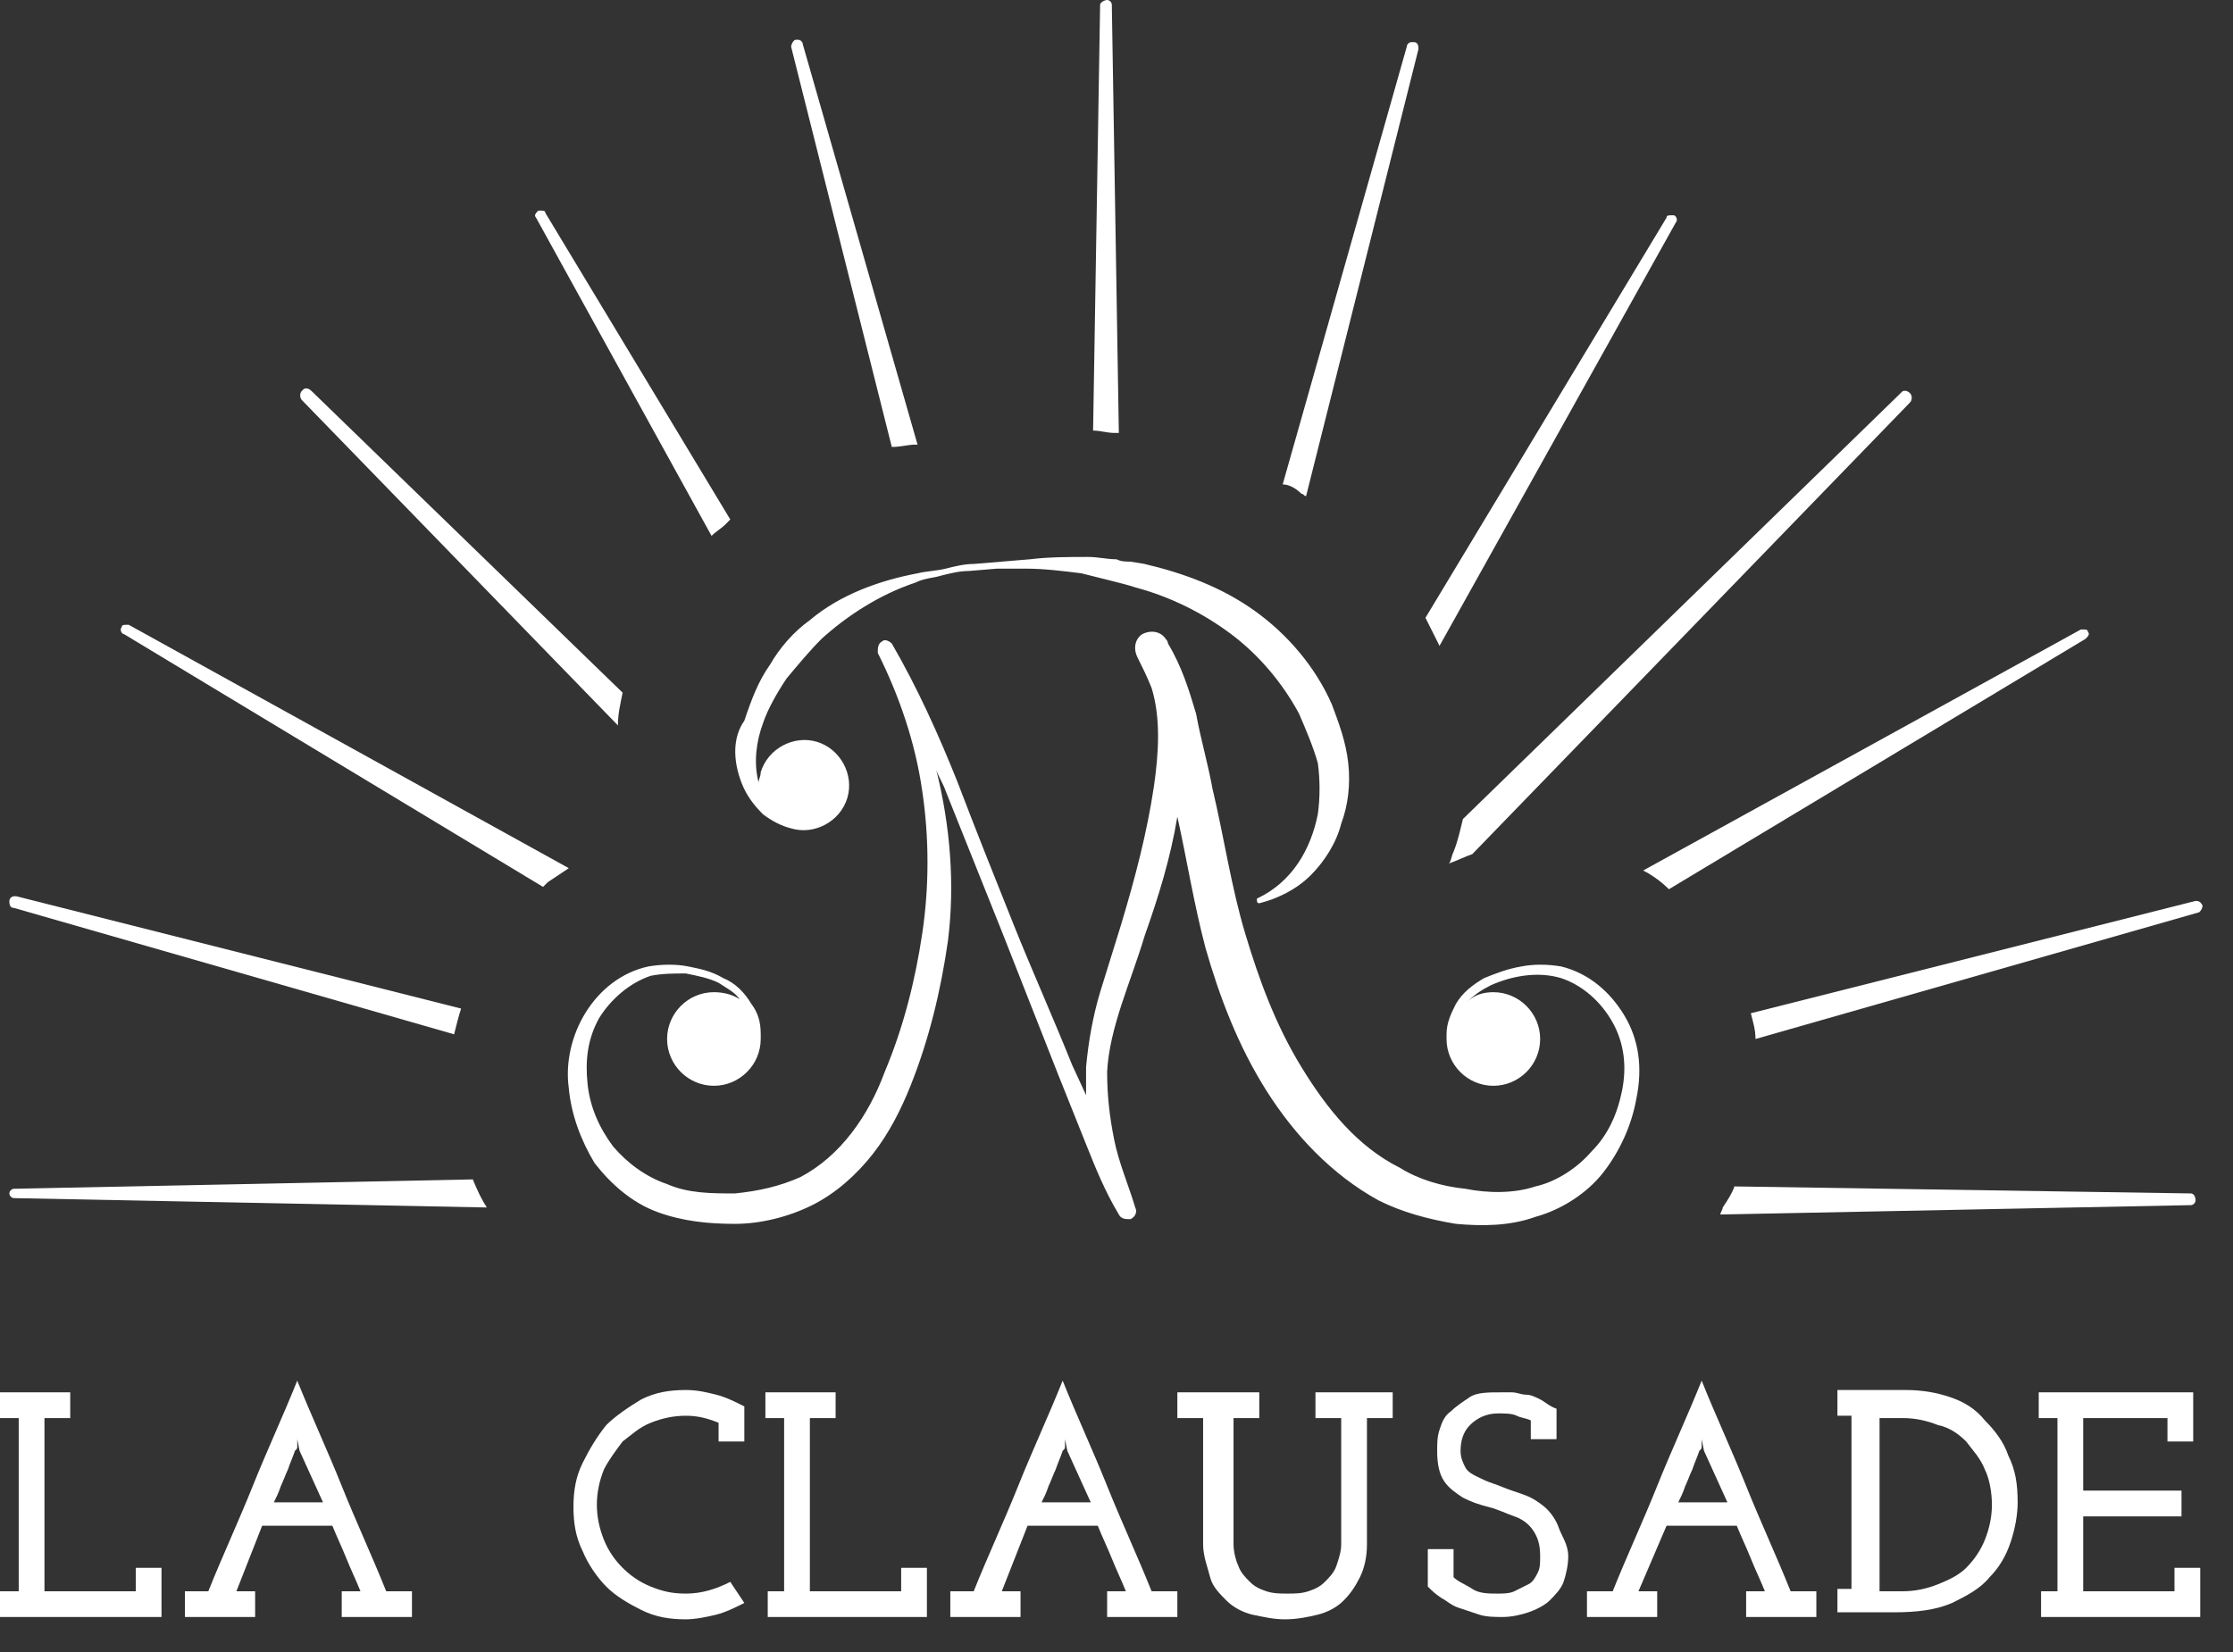 <?xml version="1.0" encoding="utf-8"?>
<!-- Generator: Adobe Illustrator 25.0.1, SVG Export Plug-In . SVG Version: 6.00 Build 0)  -->
<svg version="1.1" xmlns="http://www.w3.org/2000/svg" xmlns:xlink="http://www.w3.org/1999/xlink" x="0px" y="0px"
	 viewBox="0 0 95.4 70.6" style="enable-background:new 0 0 95.4 70.6;" xml:space="preserve">
<rect x="0" y="0" width="95.4" height="70.6" fill="#333333" stroke="none"/>
<style type="text/css">
	.st0{fill:#FFFFFF;}
</style>
<g id="natif">
	<g>
		<g>
			<path class="st0" d="M30.4,22.9c0.2-0.2,0.4-0.3,0.6-0.5L23.1,9.3l0,0L31,22.4c0.1-0.1,0.1-0.1,0.2-0.2L23.3,9.1
				c0-0.1-0.1-0.1-0.2-0.1c0,0-0.1,0-0.1,0c-0.1,0.1-0.2,0.2-0.1,0.3L30.4,22.9z"/>
			<path class="st0" d="M39.1,19l0.1,0L34.3,1.9c0-0.1-0.1-0.2-0.2-0.2c0,0,0,0-0.1,0c-0.1,0-0.2,0.2-0.2,0.3l4.3,17.1
				C38.5,19.1,38.8,19,39.1,19z"/>
			<path class="st0" d="M55.6,21.1l4.8-19l0,0L55.6,21.1c0.1,0,0.1,0.1,0.2,0.1l4.8-19.1c0-0.1,0-0.3-0.2-0.3c0,0,0,0-0.1,0
				c-0.1,0-0.2,0.1-0.2,0.2l-5.3,18.7C55.1,20.7,55.4,20.9,55.6,21.1z"/>
			<path class="st0" d="M61.5,27.6C61.5,27.6,61.5,27.6,61.5,27.6L71.6,9.5c0.1-0.1,0-0.3-0.1-0.3c0,0-0.1,0-0.1,0
				c-0.1,0-0.2,0-0.2,0.1L60.9,26.4C61.1,26.8,61.3,27.2,61.5,27.6z"/>
			<path class="st0" d="M71.3,38l17.8-10.7c0.1-0.1,0.2-0.2,0.1-0.3c0-0.1-0.1-0.1-0.2-0.1c0,0-0.1,0-0.1,0L70.2,37.2
				C70.6,37.4,71,37.7,71.3,38z"/>
			<path class="st0" d="M62.1,36.4c-0.1,0.2-0.1,0.4-0.2,0.5c0.3-0.1,0.7-0.3,1-0.4c0,0,0,0,0,0l18.7-19.3c0.1-0.1,0.1-0.3,0-0.4
				c0,0-0.1-0.1-0.2-0.1c-0.1,0-0.1,0-0.2,0.1L62.5,35C62.4,35.4,62.3,35.9,62.1,36.4z"/>
			<path class="st0" d="M47.6,18.5c0,0,0.1,0,0.2,0L47.5,0.2c0-0.1-0.1-0.2-0.2-0.2S47,0.1,47,0.2l-0.3,18.2
				C47,18.4,47.3,18.5,47.6,18.5z"/>
			<path class="st0" d="M93.6,51l-19.5-0.3c-0.1,0.3-0.3,0.6-0.5,0.9l20-0.4l-20,0.4c0,0.1-0.1,0.2-0.1,0.3l20.1-0.4
				c0.1,0,0.2-0.1,0.2-0.2C93.8,51.1,93.7,51,93.6,51z"/>
			<path class="st0" d="M93.8,38.5C93.8,38.5,93.8,38.5,93.8,38.5l-19,4.8c0.1,0.4,0.2,0.7,0.2,1.1l18.9-5.4c0.1,0,0.2-0.2,0.2-0.3
				C94,38.5,93.9,38.5,93.8,38.5z"/>
			<path class="st0" d="M20.2,50.4L0.6,50.8c-0.1,0-0.2,0.1-0.2,0.2s0.1,0.2,0.2,0.2l20.2,0.4C20.6,51.3,20.4,50.9,20.2,50.4z"/>
			<path class="st0" d="M23.2,37.9c0.1-0.1,0.1-0.1,0.2-0.2l-18-10.8l0,0l18,10.8c0.3-0.2,0.6-0.4,0.9-0.6L5.5,26.7c0,0-0.1,0-0.1,0
				c-0.1,0-0.2,0-0.2,0.1c-0.1,0.1,0,0.3,0.1,0.3L23.2,37.9z"/>
			<path class="st0" d="M19.4,44.2c0.1-0.4,0.2-0.8,0.3-1.1l-19-4.8c0,0,0,0-0.1,0c-0.1,0-0.2,0.1-0.2,0.2c0,0.1,0,0.3,0.2,0.3
				L19.4,44.2z"/>
			<path class="st0" d="M26.4,31c0-0.5,0.1-0.9,0.2-1.4L13.3,16.7c0,0-0.1-0.1-0.2-0.1c-0.1,0-0.1,0-0.2,0.1c-0.1,0.1-0.1,0.3,0,0.4
				L26.4,31z"/>
		</g>
		<g>
			<path class="st0" d="M69.4,43.4c-0.6-1-1.5-1.8-2.7-2.1c-0.6-0.1-1.2-0.1-1.7,0c-0.6,0.1-1.1,0.3-1.6,0.5
				c-0.5,0.3-0.9,0.6-1.2,1.1c-0.2,0.4-0.4,0.8-0.4,1.3c0,0.1,0,0.1,0,0.2c0,1.1,0.9,2,2,2c1.1,0,2-0.9,2-2c0-1.1-0.9-2-2-2
				c-0.4,0-0.8,0.1-1.1,0.4c0.3-0.3,0.6-0.5,1-0.7c0.9-0.4,2-0.6,3-0.3c0.9,0.3,1.7,1,2.2,1.9c0.5,0.9,0.6,1.9,0.4,2.9
				c-0.2,1-0.6,1.9-1.3,2.6c-0.6,0.7-1.5,1.3-2.4,1.5c-0.9,0.3-2,0.3-3,0.1c-1-0.1-2-0.4-2.8-0.9c-1.8-0.9-3.1-2.5-4.2-4.3
				c-1.1-1.8-1.8-3.7-2.4-5.7c-0.6-2-0.9-4.1-1.4-6.2c-0.2-1.1-0.5-2.1-0.7-3.2c-0.3-1-0.6-2-1.2-3c0,0,0-0.1-0.1-0.2l0,0
				c0,0,0,0,0,0l0,0c-0.2-0.3-0.6-0.4-1-0.2c-0.3,0.2-0.4,0.6-0.2,1l0,0c0,0,0,0,0,0c0.2,0.4,0.4,0.8,0.6,1.3
				c0.4,1.3,0.3,2.8,0.1,4.2c-0.3,2-0.8,3.9-1.4,5.9l-0.9,2.9c-0.3,1-0.5,2.1-0.6,3.2c0,0.4,0,0.8,0,1.2l-0.6-1.3
				c-0.8-2-1.7-4-2.5-6c-0.8-2-1.6-4-2.4-6.1c-0.8-2-1.7-4-2.8-5.9c0,0,0,0,0,0l0,0c0,0,0,0,0,0c-0.1-0.1-0.3-0.2-0.4-0.1
				c-0.2,0.1-0.2,0.3-0.2,0.5l0,0c0.9,1.8,1.6,3.8,1.9,5.9c0.3,2,0.3,4.1,0,6.1c-0.3,2-0.8,4-1.6,5.9c-0.7,1.9-1.9,3.6-3.6,4.5
				c-0.9,0.4-1.8,0.6-2.8,0.7c-1,0-2,0-2.9-0.4c-0.9-0.3-1.7-0.9-2.3-1.6c-0.6-0.8-1-1.7-1.1-2.7c-0.1-1,0-1.9,0.5-2.8
				c0.5-0.8,1.3-1.5,2.2-1.8c0.5-0.1,1-0.1,1.5-0.1c0.5,0.1,1,0.2,1.4,0.4c0.3,0.2,0.7,0.4,0.9,0.7c-0.3-0.2-0.7-0.3-1.1-0.3
				c-1.1,0-2,0.9-2,2s0.9,2,2,2c1.1,0,2-0.9,2-2c0-0.1,0-0.1,0-0.2c0-0.5-0.1-0.9-0.4-1.3c-0.3-0.5-0.7-0.9-1.2-1.1
				c-0.5-0.3-1-0.4-1.5-0.5c-0.5-0.1-1.1-0.1-1.7,0c-2.3,0.5-3.7,3-3.4,5.2c0.1,1.1,0.5,2.2,1.1,3.2c0.7,0.9,1.6,1.7,2.7,2.1
				c1.1,0.4,2.2,0.5,3.3,0.5c1.1,0,2.3-0.3,3.3-0.8c1-0.5,1.9-1.3,2.6-2.2c0.7-0.9,1.2-1.9,1.6-2.9c0.8-2,1.3-4.1,1.6-6.2
				c0.3-2.4,0.1-4.9-0.5-7.3c0.1,0.3,0.3,0.6,0.4,0.9c0.8,2,1.6,4,2.4,6l2.4,6.1l1.2,3c0.4,1,0.8,2,1.4,3c0.1,0.2,0.3,0.2,0.5,0.2
				c0.2-0.1,0.3-0.3,0.2-0.5l0,0c-0.3-1-0.7-1.9-0.9-2.9c-0.2-1-0.3-1.9-0.3-2.9c0.1-1.9,1-3.8,1.6-5.8c0.6-1.7,1.1-3.3,1.4-5.1
				c0.4,1.8,0.7,3.7,1.2,5.6c0.6,2.1,1.4,4.2,2.6,6.1c1.2,1.9,2.8,3.6,4.8,4.7c1,0.5,2.1,0.8,3.3,1c1.1,0.1,2.3,0.1,3.4-0.3
				c1.1-0.3,2.2-1,2.9-1.9c0.7-0.9,1.2-2,1.4-3.1C70.2,45.6,70,44.4,69.4,43.4z"/>
			<path class="st0" d="M31.6,30.5C31.6,30.5,31.6,30.5,31.6,30.5C31.6,30.5,31.6,30.5,31.6,30.5L31.6,30.5z"/>
			<path class="st0" d="M31.7,33.5c0.2,0.5,0.5,0.9,0.9,1.3c0.4,0.3,0.8,0.5,1.2,0.6c0,0,0,0,0,0c1,0.3,2.1-0.3,2.4-1.3
				c0.3-1-0.3-2.1-1.3-2.4c-1-0.3-2.1,0.3-2.4,1.3c0,0.2-0.1,0.3-0.1,0.5c0,0,0-0.1,0-0.1c-0.2-0.8-0.1-1.7,0.2-2.5l0,0
				c0.2-0.6,0.6-1.3,1-1.9c0.5-0.6,1-1.2,1.5-1.7c1.1-1,2.5-1.9,4-2.4c0.4-0.2,0.8-0.2,1.1-0.3c0.4-0.1,0.8-0.2,1.2-0.2l1.2-0.1
				l1.2,0c0.8,0,1.6,0.1,2.4,0.2c0.4,0.1,0.8,0.2,1.2,0.3c0.4,0.1,0.8,0.2,1.1,0.3c1.5,0.4,2.9,1.1,4.1,2c1.2,0.9,2.2,2.1,2.9,3.4
				c0.3,0.7,0.6,1.4,0.8,2.1c0.1,0.7,0.1,1.5,0,2.2c-0.3,1.5-1.1,2.9-2.6,3.6c0,0,0,0,0,0.1c0,0,0,0.1,0.1,0.1
				c0.8-0.2,1.6-0.6,2.2-1.2c0.6-0.6,1.1-1.4,1.3-2.2c0.3-0.8,0.4-1.7,0.3-2.6c-0.1-0.9-0.4-1.7-0.7-2.5c-0.7-1.6-1.9-3-3.3-4
				c-1.4-1-3-1.6-4.7-2l-0.6-0.1c-0.2,0-0.4,0-0.6-0.1c-0.4,0-0.8-0.1-1.2-0.1c-0.8,0-1.7,0-2.5,0.1l-1.2,0.1l-1.2,0.1
				c-0.4,0-0.8,0.1-1.2,0.2c-0.4,0.1-0.8,0.1-1.2,0.2c-1.6,0.3-3.3,0.9-4.6,2c-0.7,0.5-1.3,1.2-1.7,1.9c-0.5,0.7-0.8,1.5-1.1,2.4
				C31.3,31.5,31.3,32.5,31.7,33.5z"/>
		</g>
	</g>
	<g>
		<path class="st0" d="M0,68h0.8v-7.4H0v-1.1h3v1.1H1.9V68h3.9v-1h1.1v2.1H0V68z"/>
		<path class="st0" d="M7.8,68h1.1c0.6-1.5,1.3-3,1.9-4.5c0.6-1.5,1.3-3,1.9-4.5c0.6,1.5,1.3,3,1.9,4.5c0.6,1.5,1.3,3,1.9,4.5h1.1
			v1.1h-3V68h0.8c-0.2-0.5-0.4-0.9-0.6-1.4s-0.4-0.9-0.6-1.4h-3L10.1,68h0.8v1.1h-3V68z M12.8,62l-0.1-0.5c0,0,0,0,0,0.1
			c0,0,0,0.1,0,0.2c0,0.1,0,0.1-0.1,0.2c-0.1,0.3-0.2,0.5-0.3,0.8c-0.1,0.2-0.2,0.5-0.3,0.7c-0.1,0.3-0.2,0.5-0.3,0.7h2.1L12.8,62z"
			/>
		<path class="st0" d="M30.7,61.6v-0.8c-0.5-0.2-0.9-0.3-1.4-0.3c-0.5,0-1,0.1-1.5,0.3c-0.5,0.2-0.8,0.5-1.2,0.8
			c-0.3,0.4-0.6,0.8-0.8,1.2c-0.2,0.5-0.3,1-0.3,1.5c0,0.5,0.1,1,0.3,1.5c0.2,0.5,0.5,0.9,0.8,1.2s0.7,0.6,1.2,0.8
			c0.5,0.2,0.9,0.3,1.5,0.3c0.7,0,1.3-0.2,1.9-0.5l0.6,0.9c-0.4,0.2-0.8,0.4-1.2,0.5c-0.4,0.1-0.9,0.2-1.3,0.2
			c-0.7,0-1.3-0.1-1.9-0.4c-0.6-0.3-1.1-0.6-1.5-1c-0.4-0.4-0.8-1-1-1.5c-0.3-0.6-0.4-1.2-0.4-1.9s0.1-1.3,0.4-1.9s0.6-1.1,1-1.6
			c0.4-0.4,1-0.8,1.5-1.1c0.6-0.3,1.2-0.4,1.9-0.4c0.5,0,0.9,0.1,1.3,0.2c0.4,0.1,0.8,0.3,1.2,0.5v1.5H30.7z"/>
		<path class="st0" d="M32.7,68h0.8v-7.4h-0.8v-1.1h3v1.1h-1.1V68h3.9v-1h1.1v2.1h-6.8V68z"/>
		<path class="st0" d="M40.5,68h1.1c0.6-1.5,1.3-3,1.9-4.5c0.6-1.5,1.3-3,1.9-4.5c0.6,1.5,1.3,3,1.9,4.5c0.6,1.5,1.3,3,1.9,4.5h1.1
			v1.1h-3V68h0.8c-0.2-0.5-0.4-0.9-0.6-1.4s-0.4-0.9-0.6-1.4h-3L42.8,68h0.8v1.1h-3V68z M45.6,62l-0.1-0.5c0,0,0,0,0,0.1
			c0,0,0,0.1,0,0.2c0,0.1,0,0.1-0.1,0.2c-0.1,0.3-0.2,0.5-0.3,0.8c-0.1,0.2-0.2,0.5-0.3,0.7c-0.1,0.3-0.2,0.5-0.3,0.7h2.1L45.6,62z"
			/>
		<path class="st0" d="M50.5,59.5h3.3v1.1h-1.1v5.4c0,0.3,0.1,0.7,0.2,0.9c0.1,0.3,0.3,0.5,0.5,0.7s0.4,0.3,0.7,0.4
			c0.3,0.1,0.6,0.1,0.9,0.1c0.3,0,0.6,0,0.9-0.1c0.3-0.1,0.5-0.2,0.7-0.4c0.2-0.2,0.4-0.4,0.5-0.7c0.1-0.3,0.2-0.6,0.2-0.9v-5.4
			h-1.1v-1.1h3.3v1.1h-1.1V66c0,0.5-0.1,1-0.3,1.4c-0.2,0.4-0.4,0.7-0.7,1c-0.3,0.3-0.7,0.5-1.1,0.6c-0.4,0.1-0.9,0.2-1.4,0.2
			c-0.5,0-0.9-0.1-1.4-0.2c-0.4-0.1-0.8-0.3-1.1-0.6c-0.3-0.3-0.6-0.6-0.7-1s-0.3-0.9-0.3-1.4v-5.4h-1.1V59.5z"/>
		<path class="st0" d="M61,67.8v-1.6h1.1v1.2c0.2,0.2,0.5,0.3,0.8,0.5s0.7,0.2,1.1,0.2c0.2,0,0.5,0,0.7-0.1c0.2-0.1,0.4-0.2,0.6-0.3
			s0.3-0.3,0.4-0.5c0.1-0.2,0.1-0.4,0.1-0.7c0-0.5-0.1-0.8-0.3-1.1c-0.2-0.3-0.5-0.5-0.8-0.6s-0.7-0.3-1.1-0.4
			c-0.4-0.1-0.7-0.2-1.1-0.4c-0.3-0.2-0.6-0.4-0.8-0.7c-0.2-0.3-0.3-0.7-0.3-1.3c0-0.3,0-0.6,0.1-0.9c0.1-0.3,0.2-0.6,0.5-0.8
			c0.2-0.2,0.5-0.4,0.8-0.6s0.8-0.2,1.3-0.2c0.2,0,0.3,0,0.5,0c0.2,0,0.4,0.1,0.6,0.1s0.4,0.1,0.6,0.2c0.2,0.1,0.4,0.3,0.7,0.4v1.3
			h-1.1v-0.8c-0.2-0.1-0.4-0.1-0.6-0.2c-0.2-0.1-0.5-0.1-0.8-0.1c-0.5,0-0.9,0.2-1.2,0.5c-0.3,0.3-0.4,0.7-0.4,1.1
			c0,0.3,0.1,0.5,0.2,0.7s0.3,0.3,0.5,0.4c0.2,0.1,0.4,0.2,0.7,0.3c0.3,0.1,0.5,0.2,0.8,0.3c0.3,0.1,0.6,0.2,0.8,0.3
			s0.5,0.3,0.7,0.5c0.2,0.2,0.4,0.5,0.5,0.8S67,66,67,66.5c0,0.4-0.1,0.8-0.2,1.1c-0.1,0.3-0.4,0.6-0.6,0.8s-0.6,0.4-0.9,0.5
			c-0.3,0.1-0.7,0.2-1.1,0.2c-0.3,0-0.7,0-1-0.1s-0.6-0.2-0.9-0.3s-0.5-0.3-0.7-0.4C61.3,68.1,61.2,68,61,67.8z"/>
		<path class="st0" d="M67.8,68h1.1c0.6-1.5,1.3-3,1.9-4.5c0.6-1.5,1.3-3,1.9-4.5c0.6,1.5,1.3,3,1.9,4.5c0.6,1.5,1.3,3,1.9,4.5h1.1
			v1.1h-3V68h0.8c-0.2-0.5-0.4-0.9-0.6-1.4s-0.4-0.9-0.6-1.4h-3L70,68h0.8v1.1h-3V68z M72.8,62l-0.1-0.5c0,0,0,0,0,0.1
			c0,0,0,0.1,0,0.2c0,0.1,0,0.1-0.1,0.2c-0.1,0.3-0.2,0.5-0.3,0.8c-0.1,0.2-0.2,0.5-0.3,0.7c-0.1,0.3-0.2,0.5-0.3,0.7h2.1L72.8,62z"
			/>
		<path class="st0" d="M78.5,67.9h0.6v-7.4h-0.6v-1.1h2.9c0.7,0,1.3,0.1,1.9,0.3c0.6,0.2,1.1,0.5,1.5,1c0.4,0.4,0.8,0.9,1,1.5
			c0.3,0.6,0.4,1.2,0.4,2c0,0.5-0.1,1.1-0.3,1.7c-0.2,0.6-0.5,1.1-0.9,1.5c-0.4,0.5-1,0.8-1.6,1.1c-0.7,0.3-1.5,0.4-2.5,0.4h-2.4
			V67.9z M80.3,60.6v7.4h1c0.5,0,1-0.1,1.5-0.3c0.5-0.2,0.9-0.4,1.2-0.7c0.3-0.3,0.6-0.7,0.8-1.2s0.3-1,0.3-1.5s-0.1-1.1-0.3-1.5
			c-0.2-0.5-0.5-0.8-0.8-1.2c-0.3-0.3-0.7-0.6-1.2-0.7c-0.5-0.2-1-0.3-1.5-0.3H80.3z"/>
		<path class="st0" d="M87.1,68h0.8v-7.4h-0.8v-1.1h6.6v2.1h-1.1v-1H89v3.1h4.2v1.1H89V68h3.9v-1H94v2.1h-6.8V68z"/>
	</g>
</g>
<g id="Calque_1">
</g>
</svg>
